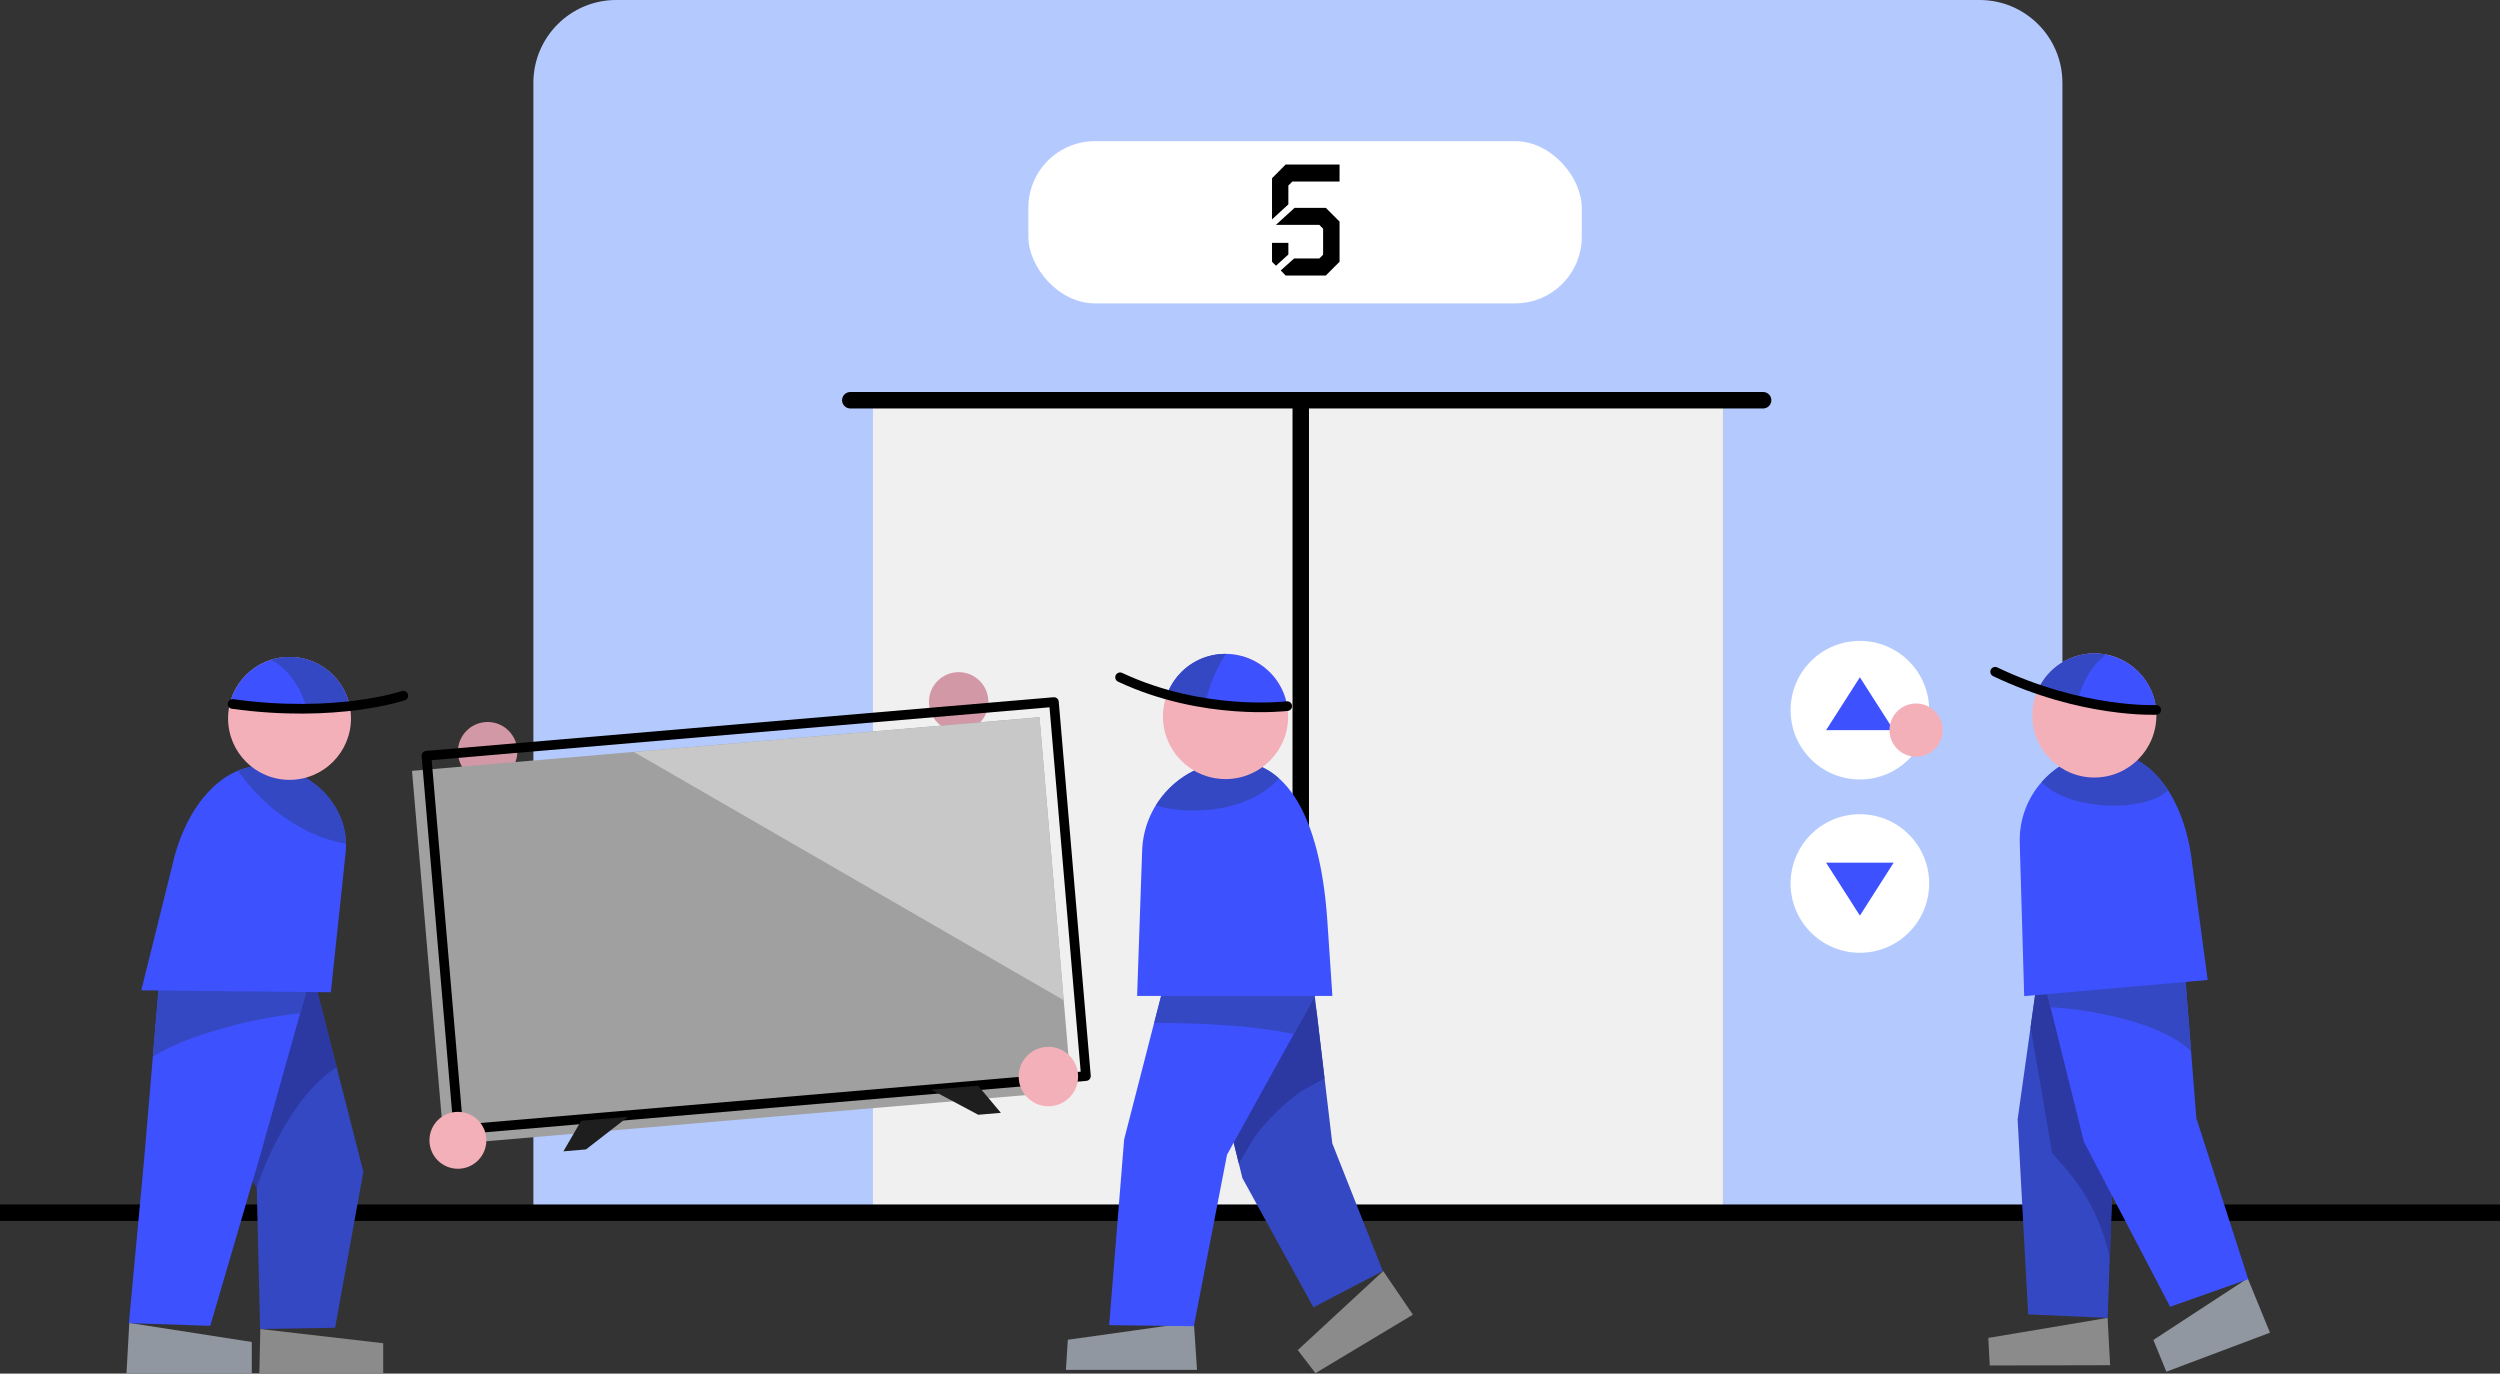 <?xml version="1.0" encoding="UTF-8"?><svg id="_레이어_1" xmlns="http://www.w3.org/2000/svg" viewBox="0 0 258.35 141.95"><rect x="0" y="0" width="258.35" height="141.95" fill="#333333" stroke="none"/><defs><style>.cls-1{stroke-linejoin:round;}.cls-1,.cls-2{stroke-linecap:round;}.cls-1,.cls-2,.cls-3{stroke:#000;}.cls-1,.cls-3{fill:none;}.cls-4{fill:#f3b0b9;}.cls-5{fill:#f0f0f0;}.cls-6{fill:#fff;}.cls-7{fill:#ffe100;}.cls-8{fill:#8b8b8b;}.cls-9{fill:#a0a0a0;}.cls-10{fill:#9097a0;}.cls-11{fill:#b4caff;}.cls-12{fill:#d298a6;}.cls-13{fill:#c8c8c8;}.cls-14{fill:#1e1e1e;}.cls-15{fill:#3d51ff;}.cls-16{fill:#2c39a3;}.cls-17{fill:#3548c3;}.cls-2{fill:#76a9ff;}.cls-2,.cls-3{stroke-miterlimit:10;stroke-width:1.7px;}</style></defs><path class="cls-11" d="M63.68,0H204.57c4.72,0,8.56,3.83,8.56,8.56V125.32H55.12V8.56c0-4.72,3.83-8.56,8.56-8.56Z"/><rect class="cls-7" x="134.42" y="41.36" width="43.62" height="83.96"/><rect class="cls-6" x="106.27" y="14.59" width="57.19" height="16.76" rx="6.88" ry="6.88"/><rect class="cls-5" x="90.21" y="41.36" width="87.83" height="83.96"/><path d="M138.43,17v1.76h-4.88l-.41,.41v1.95l-1.69,1.55v-4.25l1.41-1.42h5.58Zm-5.29,9.3l-1.28,1.16-.41-.41v-1.95h1.69v1.21Zm3.87-4.82l1.42,1.42v4.15l-1.42,1.42h-4.15l-.51-.52,1.38-1.24h2.61l.39-.39v-2.69l-.39-.39h-4.49l1.93-1.76h3.24Z"/><line class="cls-2" x1="87.87" y1="41.36" x2="182.2" y2="41.36"/><circle class="cls-6" cx="192.2" cy="73.39" r="7.16"/><circle class="cls-6" cx="192.2" cy="91.3" r="7.16"/><polygon class="cls-15" points="188.71 75.45 192.2 69.99 195.69 75.45 188.71 75.45"/><polygon class="cls-15" points="195.69 89.15 192.2 94.62 188.71 89.15 195.69 89.15"/><line class="cls-3" x1="258.35" y1="125.32" y2="125.32"/><path class="cls-17" d="M225.82,98.4s-5.98,12.17-7.33,17.97l-.68,19.82-8.22-.36-1.09-20.15,3.07-21.84,14.26,4.55Z"/><path class="cls-16" d="M218.03,130s-.62-3.41-2.71-6.76c-1.21-1.93-3.25-4.06-3.25-4.06l-2.23-13.04,1.73-12.3,9.02,2.88,5.24,1.67s-.12,.25-.33,.67c-.07,.14-.15,.3-.23,.49-.32,.67-.76,1.59-1.25,2.67-.14,.31-.28,.62-.43,.95-1.16,2.56-2.56,5.77-3.64,8.66-.63,1.68-1.14,3.26-1.44,4.53l-.47,13.64Z"/><polygon class="cls-8" points="205.62 141.11 218.06 141.08 217.8 136.19 205.47 138.26 205.62 141.11"/><polygon class="cls-10" points="223.87 141.75 234.58 137.72 232.28 132.1 222.53 138.47 223.87 141.75"/><polygon class="cls-15" points="225.52 97.16 226.97 115.55 232.33 132.19 224.26 135.04 215.35 117.99 210.83 99.76 225.52 97.16"/><path class="cls-17" d="M211.9,104.09l-1.07-4.33,14.69-2.6,.91,11.46c-3.65-3.37-11.66-4.39-14.52-4.53Z"/><path class="cls-15" d="M209.18,102.94l18.96-1.67-1.57-11.77c-.75-7.21-4.51-12.16-9.51-11.74h0c-4.82,.4-8.48,4.5-8.34,9.33l.46,15.84Z"/><circle class="cls-4" cx="198.01" cy="75.45" r="2.75"/><path class="cls-17" d="M210.98,80.83s0,0,0,0c.74-.84,1.64-1.55,2.65-2.08,.01,0,.02-.01,.04-.02,.23-.12,.47-.22,.7-.32,.03-.01,.06-.03,.09-.04,.22-.09,.46-.16,.69-.24,.05-.01,.09-.03,.14-.05,.23-.06,.46-.11,.69-.16,.06-.01,.12-.03,.17-.04,.29-.05,.59-.09,.9-.12,.02,0,.05,0,.07,0,2.88-.21,5.21,1.21,6.89,3.94-2.35,2.27-10.22,2.14-13.03-.88Z"/><circle class="cls-4" cx="216.43" cy="73.94" r="6.41"/><path class="cls-15" d="M215.07,67.68c-2.01,.44-3.59,1.77-4.41,3.49,1.62,.68,7.16,2.8,12.17,2.34-.02-.31-.06-.62-.12-.93-.75-3.46-4.17-5.66-7.63-4.9Z"/><path class="cls-17" d="M217.66,67.65c-.83-.16-1.71-.16-2.59,.03-2.01,.44-3.59,1.77-4.41,3.49,.53,.22,2.84,1.01,4.05,1.4,.3-1.8,1.48-3.93,2.95-4.92Z"/><path class="cls-1" d="M222.82,73.36s-7.64,.36-16.64-3.94"/><line class="cls-2" x1="134.42" y1="41.36" x2="134.42" y2="125.32"/><g><circle class="cls-12" cx="99.07" cy="72.53" r="3.07"/><circle class="cls-12" cx="50.39" cy="77.68" r="3.07"/><circle class="cls-12" cx="55.59" cy="96.65" r="2.94"/><g><rect class="cls-9" x="44.11" y="76.82" width="65.08" height="38.79" transform="translate(-7.92 6.88) rotate(-4.89)"/><polygon class="cls-13" points="109.92 103.36 107.42 74.12 65.51 77.71 109.92 103.36"/><rect class="cls-1" x="45.6" y="75.26" width="65.08" height="38.79" transform="translate(-7.78 7) rotate(-4.89)"/><g><polygon class="cls-14" points="60.06 115.82 58.22 118.98 60.56 118.78 64.9 115.41 60.06 115.82"/><polygon class="cls-14" points="101.08 112.2 103.43 115 101.09 115.2 96.24 112.61 101.08 112.2"/></g></g><g><polygon class="cls-17" points="135.77 102.09 137.68 118.16 142.9 131.35 135.73 135.1 128.39 121.74 124 103.9 135.77 102.09"/><path class="cls-16" d="M136.12,105l-.47-2.9-11.64,1.8,4.01,16.33c.71-1.09,1.34-2.39,1.97-3.18,1.29-1.62,2.76-3.03,4.35-4.2,.2-.15,1.37-.78,2.54-1.39l-.77-6.47Z"/><polygon class="cls-8" points="135.94 141.9 146.01 135.86 142.94 131.35 134.11 139.52 135.94 141.9"/><polygon class="cls-10" points="110.15 141.56 123.7 141.56 123.37 136.62 110.35 138.45 110.15 141.56"/><polygon class="cls-15" points="136.42 101.94 126.8 119.33 123.37 137.05 114.62 136.94 116.17 117.74 120.73 100.02 136.42 101.94"/><path class="cls-17" d="M119.27,105.7c.3,0,.6,0,.9,.01,4.5,.07,9.13,.24,13.53,1.15l2.73-4.93-15.69-1.91-1.46,5.68Z"/><path class="cls-15" d="M137.68,102.92h-20.17l.52-15.02c.18-5.15,4.41-9.24,9.57-9.24h0c5.16,0,8.82,5.38,9.57,16.53l.52,7.73Z"/><path class="cls-17" d="M132.17,80.44c-1.33-1.18-2.86-1.77-4.56-1.77h0c-3.43,0-6.46,1.81-8.15,4.55,2.1,.79,9,1.3,12.71-2.77Z"/><circle class="cls-4" cx="126.65" cy="74.04" r="6.47"/><path class="cls-15" d="M124.65,67.88c-1.97,.64-3.42,2.14-4.08,3.95,1.7,.52,7.46,2.1,12.45,1.14-.05-.31-.12-.61-.22-.92-1.1-3.4-4.75-5.26-8.15-4.16Z"/><path class="cls-17" d="M126.69,67.57c-.67,0-1.36,.09-2.03,.31-1.97,.64-3.42,2.14-4.08,3.95,.72,.22,2.17,.63,3.98,.96,.36-2.14,1.35-4.02,2.13-5.22Z"/><path class="cls-1" d="M133.02,72.97s-8.64,1.07-17.27-2.98"/></g><circle class="cls-4" cx="108.34" cy="111.25" r="3.07"/><circle class="cls-4" cx="47.32" cy="117.84" r="2.94"/><g><polygon class="cls-17" points="32.27 100.44 17.89 109.14 26.53 122.7 26.88 137.34 34.63 137.21 37.55 121.09 32.27 100.44"/><path class="cls-16" d="M34.79,110.27l-2.51-9.83-14.38,8.71,8.64,13.56s2.76-8.87,8.25-12.43Z"/><polygon class="cls-8" points="39.6 141.95 26.8 141.95 26.9 137.34 39.6 138.81 39.6 141.95"/><polygon class="cls-10" points="26.02 141.95 13.07 141.95 13.36 136.71 26.02 138.68 26.02 141.95"/><polygon class="cls-15" points="16.45 101.49 14.92 119.52 13.32 136.73 21.73 137.01 27 119.01 32.04 101.07 16.45 101.49"/><path class="cls-17" d="M21.98,106.57c2.96-.9,5.99-1.54,9.05-1.86l.95-3.39,.06-.24-15.59,.41-.65,7.69c1.94-1.16,4.06-1.96,6.18-2.61Z"/><path class="cls-15" d="M34.19,102.54l-19.59-.2,3.23-13.01c1.4-6.17,5.38-10.76,10.19-10.15h0c4.8,.61,8.24,4.69,7.68,9.1l-1.51,14.26Z"/><path class="cls-17" d="M28.02,79.18c-1.19-.15-2.34,.03-3.42,.47,1.73,2.49,4.06,4.58,6.73,6.01,1.36,.73,2.88,1.27,4.42,1.53-.07-3.97-3.32-7.45-7.73-8.01Z"/><g><circle class="cls-4" cx="29.92" cy="74.24" r="6.35"/><path class="cls-15" d="M27.29,68.46c-1.85,.84-3.1,2.46-3.55,4.3,1.71,.32,7.51,1.22,12.27-.27-.08-.29-.18-.59-.31-.87-1.45-3.19-5.22-4.61-8.41-3.16Z"/><path class="cls-17" d="M27.99,68.19c3.03-.97,6.37,.46,7.71,3.42,.13,.29,.23,.58,.31,.87-1.39,.44-2.87,.66-4.31,.76-.43-1.68-1.37-3.24-2.67-4.4-.25-.22-.63-.44-1.05-.66Z"/><path class="cls-1" d="M41.68,71.89s-6.89,2.35-17.64,.86"/></g></g></g></svg>